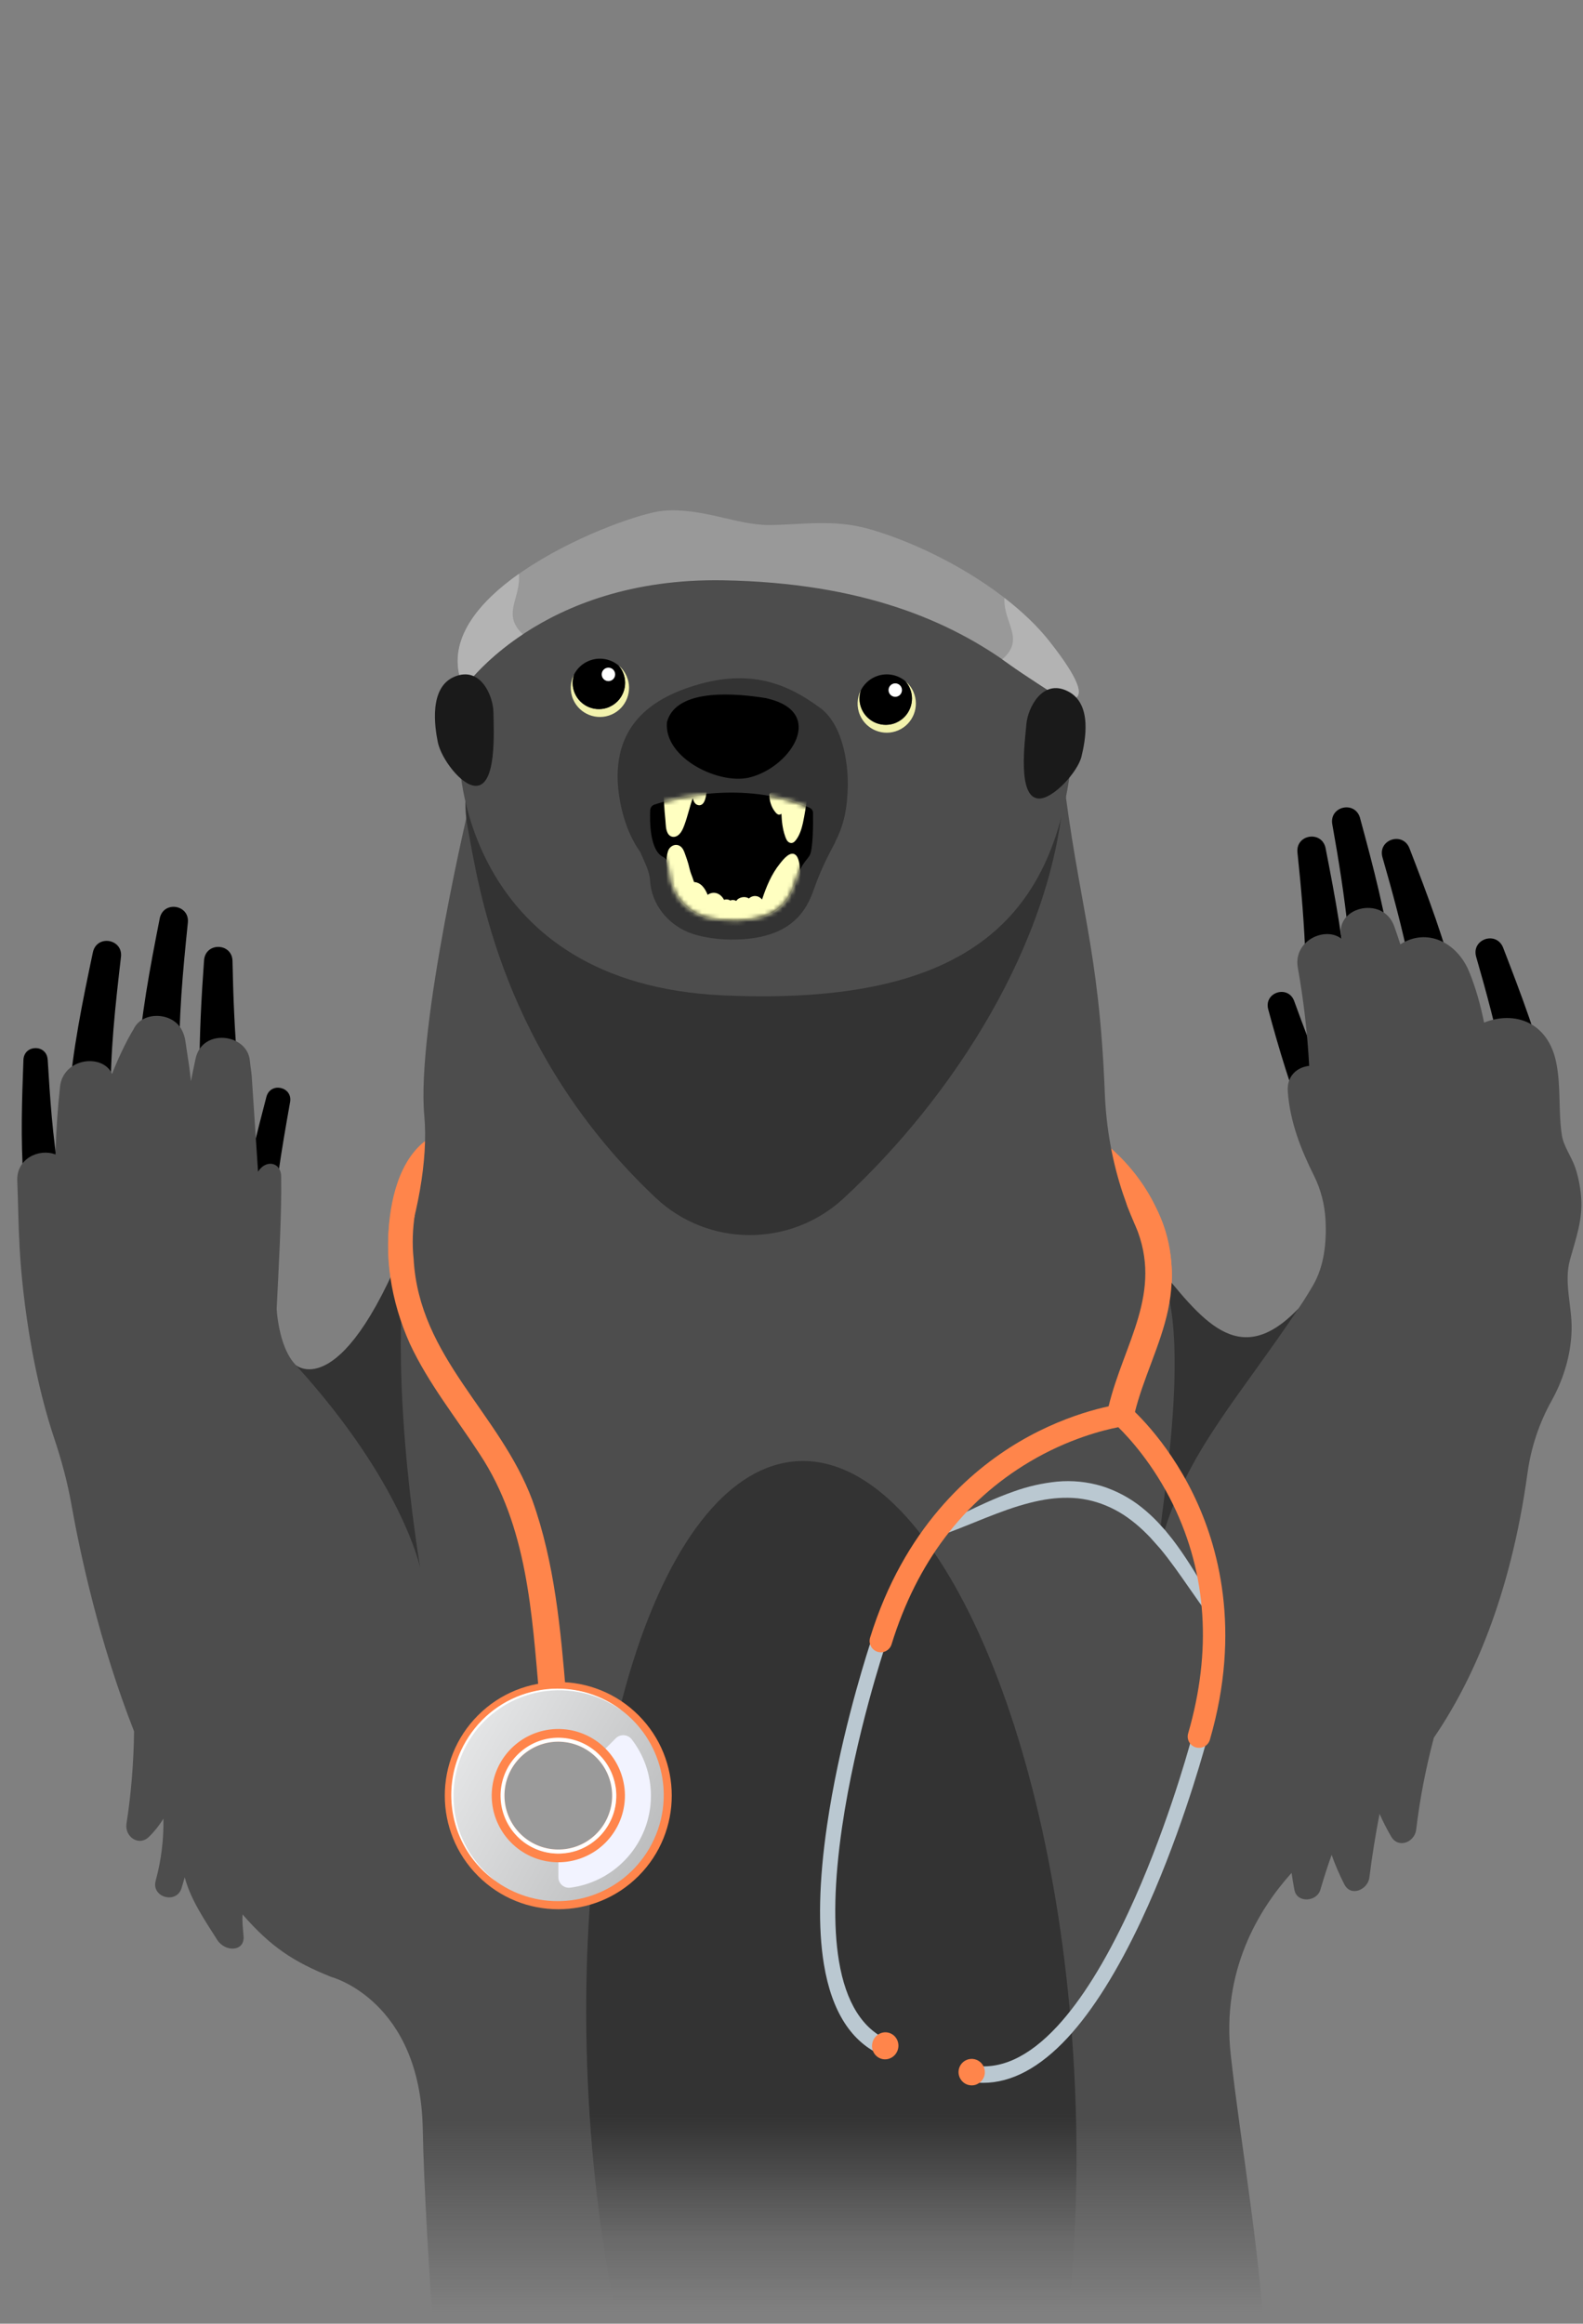<svg width="353" height="518" viewBox="0 0 353 518" fill="none" xmlns="http://www.w3.org/2000/svg">
    <rect x="0" y="0" width="353" height="518" fill="#808080" stroke="none"/>
    <path
        d="M303.262 182.279C306.211 193.161 309.089 203.923 310.568 215.155C311.108 221.336 302.163 222.416 301.233 216.255C301.123 213.534 300.953 210.754 300.653 207.923C299.814 199.842 298.524 191.701 297.085 183.7C296.445 179.739 302.093 178.439 303.262 182.269V182.279Z"
        fill="black" />
    <path
        d="M314.268 189.01C318.326 199.532 322.304 209.933 324.932 220.955C326.112 227.046 317.316 229.046 315.767 223.016C315.377 220.325 314.917 217.575 314.328 214.794C312.658 206.843 310.529 198.882 308.271 191.07C307.221 187.2 312.708 185.32 314.268 189.01Z"
        fill="black" />
    <path
        d="M295.586 189.011C297.745 200.082 299.834 211.024 300.504 222.326C300.594 228.537 291.588 228.957 291.118 222.756C291.208 220.036 291.238 217.245 291.138 214.405C290.878 206.283 290.179 198.072 289.319 189.981C288.969 185.99 294.696 185.1 295.586 189.001V189.011Z"
        fill="black" />
    <path
        d="M335.157 211.174C339.215 221.696 343.193 232.097 345.822 243.119C347.001 249.21 338.205 251.211 336.656 245.18C336.266 242.489 335.806 239.739 335.217 236.958C333.548 229.007 331.419 221.046 329.16 213.234C328.11 209.364 333.598 207.484 335.157 211.174Z"
        fill="black" />
    <path
        d="M288.601 223.166C292.659 234.308 296.977 245.77 303.104 255.911C306.142 261.032 298.846 265.683 295.497 260.732C293.858 257.722 292.579 254.641 291.349 251.601C287.921 242.849 285.222 233.978 282.784 224.916C281.874 221.146 287.281 219.515 288.601 223.166Z"
        fill="black" />
    <path
        d="M64.69 245.659C62.811 256.261 60.942 267.092 60.482 277.834C60.172 283.115 52.496 282.915 52.486 277.614C52.766 274.614 53.276 271.703 53.785 268.843C55.325 260.611 57.283 252.54 59.422 244.449C60.382 241.138 65.28 242.269 64.69 245.659Z"
        fill="black" />
    <path
        d="M41.891 205.663C40.801 216.335 39.732 227.266 40.062 237.968C40.102 244.469 30.636 244.489 30.676 237.968C31.356 226.656 33.455 215.725 35.634 204.653C36.524 200.732 42.291 201.672 41.891 205.663Z"
        fill="black" />
    <path
        d="M26.978 213.304C25.739 223.956 24.51 234.868 24.689 245.579C24.64 252.08 15.174 251.96 15.304 245.449C16.144 234.147 18.403 223.246 20.731 212.204C21.671 208.293 27.428 209.313 26.978 213.304Z"
        fill="black" />
    <path
        d="M10.635 236.198C11.155 244.689 11.705 253.34 13.154 261.712C13.963 267.203 5.897 268.303 5.228 262.772C4.578 253.87 4.898 245.079 5.228 236.198C5.448 232.787 10.415 232.787 10.625 236.198H10.635Z"
        fill="black" />
    <path
        d="M51.846 214.204C52.005 222.326 52.335 230.547 53.095 238.638C53.355 241.309 53.665 243.959 54.105 246.479C54.554 249.04 52.845 251.47 50.286 251.92C47.728 252.37 45.299 250.66 44.849 248.1C44.529 245.039 44.519 242.019 44.479 239.058C44.469 230.657 44.899 222.356 45.509 213.984C45.898 209.984 51.736 210.184 51.846 214.194V214.204Z"
        fill="black" />
    <path
        d="M242.122 259.031C250.208 265.602 256.035 275.384 255.295 286.115C254.636 295.717 249.398 304.358 247.179 313.61C246.28 317.36 252.057 318.961 252.967 315.21C255.585 304.278 262.002 294.117 261.282 282.545C260.603 271.563 254.796 261.651 246.36 254.8C243.391 252.39 239.123 256.611 242.122 259.041V259.031Z"
        fill="#FF854B" />
    <path
        d="M94.584 254.52C88.277 259.591 86.548 269.793 86.568 277.434C86.597 288.956 90.406 299.468 96.533 309.069C102.66 318.671 109.856 326.872 113.534 337.484C118.042 350.496 119.142 364.458 120.251 378.09C120.561 381.911 126.558 381.951 126.248 378.09C125.289 366.268 124.279 354.346 121.351 342.815C118.722 332.433 113.904 323.631 107.797 314.92C101.69 306.209 95.263 296.987 93.374 285.865C91.975 277.644 91.575 264.612 98.832 258.781C101.84 256.361 97.572 252.14 94.594 254.54L94.584 254.52Z"
        fill="#FF854B" />
    <path
        d="M4.329 277.154C4.329 277.154 5.108 299.788 12.135 320.771C13.734 325.552 15.044 330.413 15.923 335.373C17.812 345.995 22.05 365.988 29.896 385.951C29.806 392.843 29.267 399.704 28.207 406.545C27.767 409.365 30.896 411.716 33.215 409.465C34.494 408.225 35.544 406.855 36.443 405.424C36.523 410.045 35.964 414.646 34.714 419.257C33.705 422.987 39.412 424.558 40.501 420.847C40.731 420.057 40.961 419.277 41.191 418.487C42.52 423.447 45.519 427.838 48.427 432.419C50.217 435.229 54.604 435.079 54.315 431.619C54.085 428.908 54.005 428.378 54.085 426.758C60.422 434.029 65.469 437.34 73.935 440.72C73.935 440.72 93.755 445.941 94.275 474.636C94.505 487.258 95.744 507.661 97.064 526.554H282.264C281.194 502.53 276.756 478.846 274.448 458.063C272.379 439.4 280.555 425.788 288.011 417.506C288.201 418.767 288.401 420.017 288.641 421.277C289.21 424.308 293.648 423.957 294.428 421.277C295.197 418.647 296.027 416.056 296.947 413.486C297.736 415.716 298.676 417.897 299.775 420.047C301.285 422.977 305.033 421.187 305.363 418.537C305.952 413.776 306.722 409.045 307.631 404.344C308.401 406.055 309.251 407.745 310.21 409.385C311.829 412.186 315.468 410.645 315.798 407.875C316.627 400.934 317.956 394.093 319.746 387.362C328.171 375.05 336.797 356.227 340.635 328.312C341.415 322.661 343.224 317.22 346.003 312.24C346.313 311.68 346.612 311.109 346.892 310.539C349.041 306.129 350.331 301.388 350.461 296.477C350.601 291.246 348.671 285.945 350.101 280.795C351.44 275.954 353.039 271.743 352.56 266.592C352.36 264.402 351.94 262.202 351.21 260.121C350.381 257.761 348.661 255.491 348.292 253.09C347.462 247.749 348.132 242.238 347.022 236.818C345.183 227.876 337.827 225.236 330.94 227.956C330.151 224.056 329.101 220.235 327.612 216.604C324.913 210.053 318.186 206.733 312.269 210.513C311.839 209.173 311.39 207.833 310.91 206.493C308.371 199.382 297.097 202.292 299.246 209.353C295.677 206.353 288.311 209.623 289.41 215.744C290.71 222.995 291.539 230.277 291.939 237.598C289.26 237.908 286.922 239.808 287.171 243.309C287.671 250.18 290.11 256.261 293.039 262.142C294.548 265.182 295.387 268.503 295.577 271.883C295.847 276.814 295.317 282.235 292.789 286.546C286.532 297.247 283.273 299.588 275.447 298.287C267.621 296.987 247.681 276.634 246.371 243.759C245.072 210.883 240.564 202.272 236.916 171.617C234.237 149.084 104.98 178.008 104.98 178.008C104.98 178.008 92.786 228.896 94.615 248.719C96.444 268.553 84.45 301.428 73.495 305.599C62.541 309.769 61.691 291.776 61.691 291.776C62.101 283.465 62.85 270.563 62.7 262.222C62.641 259.041 59.272 258.401 57.543 261.191C57.073 254.11 56.603 247.019 56.134 239.938C56.064 238.878 55.894 238.168 55.724 236.478C55.194 230.407 45.109 229.106 43.62 235.967C43.25 237.658 42.91 239.348 42.57 241.038C42.34 238.508 41.98 236.288 41.591 233.777C41.341 232.207 41.331 231.167 40.611 229.736C38.602 225.536 31.715 225.326 29.797 229.406C29.806 229.366 29.797 229.406 29.797 229.416C28.147 232.067 26.058 236.568 24.989 239.408C22.94 234.787 14.094 235.777 13.384 242.268C12.835 247.289 12.505 252.32 12.375 257.351C8.727 255.941 3.639 258.261 3.849 263.222C4.059 268.143 4.069 272.713 4.339 277.144L4.329 277.154Z"
        fill="url(#paint0_linear_2391_36105)" />
    <path
        d="M139.663 526.564H236.786C239.724 507.031 240.794 484.897 239.534 461.533C235.396 384.911 207.8 324.111 177.894 325.722C147.989 327.342 127.099 390.762 131.237 467.384C132.386 488.668 135.345 508.721 139.663 526.564Z"
        fill="url(#paint1_linear_2391_36105)" />
    <path
        d="M104.3 184.509C106.768 197.821 112.046 234.757 146.189 266.992C157.924 278.064 176.275 278.094 188.119 267.132C212.507 244.549 234.556 210.433 237.215 176.838C241.023 128.81 181.922 127.54 181.922 127.54H141.591C132.576 127.54 124.02 131.491 118.163 138.342L112.716 144.713C108.687 149.434 106.169 155.264 105.509 161.435L103.97 175.658C103.65 178.608 103.75 181.589 104.29 184.509H104.3Z"
        fill="#333333" />
    <path
        d="M102.521 170.138C102.521 170.138 103.65 219.335 161.382 221.896C217.185 224.376 235.646 203.533 239.145 167.787C243.043 127.951 182.632 126.891 182.632 126.891H126.899L105.58 147.154L102.521 170.138Z"
        fill="#4D4D4D" />
    <path
        d="M65.978 304.319C89.867 330.593 93.715 349.576 93.715 349.576C93.715 349.576 85.259 300.198 91.956 273.124C76.633 313.63 65.989 304.319 65.989 304.319H65.978Z"
        fill="#333333" />
    <path
        d="M289.6 291.637C276.257 311.46 265.542 322.902 259.935 340.375C254.327 357.858 268.74 296.878 257.556 281.445C267.801 293.857 276.057 305.879 289.6 291.637Z"
        fill="#333333" />
    <path
        d="M103.44 153.405C103.44 153.405 120.362 128.651 161.272 129.361C192.457 129.911 211.867 138.483 225.391 148.314C227.77 150.044 235.196 154.825 235.196 154.825C235.196 154.825 248.07 160.756 233.997 142.933C224.981 131.511 207.69 121.92 193.926 117.959C185.76 115.609 178.414 117.039 171.367 117.039C164.321 117.039 156.424 113.088 147.819 113.869C139.213 114.649 93.625 132.052 103.45 153.405H103.44Z"
        fill="#999999" />
    <path
        d="M182.891 157.815C174.645 151.674 166.129 149.094 153.875 153.145C143.48 156.585 137.413 162.976 137.733 173.968C137.983 179.209 139.482 185.36 142.781 189.94C143.69 192.151 144.81 194.061 144.95 196.251C145.29 201.652 148.908 205.963 153.606 207.863C155.864 208.773 159.383 209.414 162.911 209.444C176.524 209.574 179.873 202.862 181.502 198.212C183.121 193.571 184.92 190.29 186.19 187.86C186.24 187.76 186.29 187.63 186.33 187.49C187.959 184.41 188.778 180.899 188.958 177.228L188.978 177.028C189.398 171.157 188.219 161.766 182.901 157.805L182.891 157.815Z"
        fill="#333333" />
    <path
        d="M180.562 180.069C165.61 173.658 149.807 178.099 145.939 179.359C145.39 179.539 145.02 180.029 144.99 180.599C144.88 183.03 144.89 189.481 147.778 190.971C149.568 191.891 149.717 194.311 149.897 196.092C150.287 199.992 153.216 203.033 156.934 204.293C158.723 204.903 161.492 205.273 164.25 205.213C174.905 204.983 176.405 199.292 177.574 195.892C178.743 192.491 179.813 191.911 180.543 190.691C181.332 189.381 181.332 183.39 181.302 181.209C181.302 180.719 181.002 180.279 180.552 180.089L180.562 180.069Z"
        fill="black" />
    <mask id="mask0_2391_36105" style="mask-type:luminance" maskUnits="userSpaceOnUse" x="144"
        y="176" width="38" height="30">
        <path
            d="M181.291 180.399C163.9 172.508 145.049 179.669 145.049 179.669C145.049 179.669 144.199 189.131 147.778 190.971C149.567 191.891 149.717 194.312 149.897 196.092C150.286 199.993 153.215 203.033 156.933 204.293C158.722 204.903 161.491 205.273 164.25 205.213C174.905 204.983 176.404 199.292 177.573 195.892C178.743 192.491 179.652 192.131 180.622 191.101C181.791 189.851 181.291 180.409 181.291 180.409V180.399Z"
            fill="white" />
    </mask>
    <g mask="url(#mask0_2391_36105)">
        <path
            d="M179.532 177.109C178.063 176.989 176.593 176.879 175.114 176.759C175.114 176.639 175.064 176.549 174.984 176.469C174.884 176.349 174.754 176.269 174.604 176.289C173.745 176.409 172.885 176.529 172.026 176.649C171.756 176.689 171.536 176.869 171.546 177.169C171.586 178.46 171.946 179.78 172.725 180.82C172.925 181.08 173.145 181.39 173.445 181.53C173.755 181.68 174.035 181.59 174.254 181.4C174.324 183.1 174.514 184.801 175.074 186.401C175.264 186.961 175.514 187.631 176.114 187.861C176.743 188.101 177.213 187.641 177.553 187.171C178.342 186.101 178.752 184.761 179.042 183.48C179.462 181.58 179.722 179.63 180.032 177.709C180.092 177.359 179.872 177.119 179.532 177.089V177.109Z"
            fill="#FFFFC1" />
    </g>
    <mask id="mask1_2391_36105" style="mask-type:luminance" maskUnits="userSpaceOnUse" x="145"
        y="176" width="37" height="30">
        <path
            d="M181.293 180.399C163.901 172.508 145.05 179.669 145.05 179.669C145.05 179.669 144.461 188.681 147.779 190.971C149.268 192.001 149.138 194.642 149.598 196.402C150.578 200.203 153.216 203.023 156.935 204.283C158.724 204.893 161.492 205.263 164.251 205.203C174.906 204.973 176.405 199.282 177.575 195.882C178.744 192.481 179.653 192.121 180.623 191.091C181.792 189.841 181.293 180.399 181.293 180.399Z"
            fill="white" />
    </mask>
    <g mask="url(#mask1_2391_36105)">
        <path
            d="M178.624 195.992C178.554 194.932 178.404 194.302 178.304 192.971C178.254 192.321 178.004 191.171 177.515 190.671C176.295 189.441 174.606 191.661 173.926 192.511C172.037 194.852 170.878 197.662 169.938 200.513C169.559 200.082 169.069 199.772 168.459 199.742C167.909 199.712 167.37 199.922 167 200.293C166.19 199.702 164.711 199.972 164.191 200.833C163.751 200.613 163.262 200.523 162.882 200.763C162.462 200.483 161.932 200.423 161.462 200.593C161.073 199.862 160.453 199.252 159.623 199.072C158.984 198.932 158.304 199.102 157.804 199.482C157.244 198.082 156.345 196.722 154.766 196.622C154.566 195.982 154.326 195.352 154.086 194.722C153.826 194.012 153.686 193.271 153.486 192.541C153.296 191.861 153.047 191.191 152.817 190.531C152.597 189.911 152.377 189.241 151.877 188.791C150.858 187.871 149.408 188.491 148.988 189.671C148.649 190.651 148.629 191.741 148.619 192.761C148.599 194.032 148.619 195.312 148.689 196.582C148.729 197.372 148.689 198.322 148.979 199.062C149.508 200.393 150.188 201.673 150.798 202.973C151.457 204.403 152.127 205.823 152.787 207.254C152.857 207.404 153.067 207.494 153.226 207.484L171.677 206.904L174.296 206.824C174.456 206.824 174.656 206.724 174.716 206.564C175.306 205.203 175.895 203.833 176.495 202.473C177.075 201.123 177.804 199.772 178.274 198.382C178.404 197.982 178.314 197.482 178.304 197.072C178.294 196.662 178.664 196.432 178.654 196.002L178.624 195.992Z"
            fill="#FFFFC1" />
    </g>
    <mask id="mask2_2391_36105" style="mask-type:luminance" maskUnits="userSpaceOnUse" x="144"
        y="176" width="38" height="30">
        <path
            d="M181.292 180.399C166.659 173.758 150.987 177.779 146.389 179.219C145.569 179.479 145 180.219 144.98 181.079C144.9 183.79 145.07 189.571 147.778 190.971C149.567 191.891 147.798 195.301 148.718 196.922C150.647 200.332 153.216 203.023 156.934 204.283C158.723 204.893 161.492 205.263 164.25 205.203C174.905 204.973 176.404 199.282 177.574 195.882C178.743 192.481 179.653 192.121 180.622 191.091C181.792 189.841 181.292 180.399 181.292 180.399Z"
            fill="white" />
    </mask>
    <g mask="url(#mask2_2391_36105)">
        <path
            d="M148.907 185.75C149.347 186.56 150.266 186.8 151.066 186.3C151.885 185.77 152.315 184.74 152.635 183.859C153.355 181.909 153.784 179.859 154.484 177.908C154.664 178.709 155.034 179.409 155.803 179.499C157.273 179.659 157.463 177.248 157.593 176.278C157.623 176.028 157.513 175.718 157.223 175.678C156.483 175.568 155.754 175.458 155.014 175.358C154.884 175.258 154.754 175.168 154.624 175.078C153.635 174.358 152.645 173.648 151.655 172.928C151.476 172.798 151.186 172.878 151.056 173.028C150.366 173.758 149.686 174.488 148.997 175.218C148.727 175.498 148.407 175.778 148.177 176.088C147.937 176.418 148.027 176.908 148.027 177.288C148.027 177.878 148.047 178.469 148.077 179.049C148.147 180.329 148.267 181.609 148.387 182.879C148.477 183.849 148.437 184.88 148.917 185.76L148.907 185.75Z"
            fill="#FFFFC1" />
    </g>
    <path
        d="M170.797 155.625C164.65 154.635 150.897 153.165 148.738 160.916C147.879 169.077 160.802 175.278 167.609 173.188C176.475 170.698 184.221 158.766 171.087 155.695L170.797 155.625Z"
        fill="black" />
    <path
        d="M271.578 359.038C270.739 357.667 269.909 356.277 269.089 354.887C266.741 350.926 264.302 346.826 261.373 343.035L259.834 341.135L258.205 339.344C257.075 338.154 255.856 337.034 254.566 336.004C251.938 333.904 248.959 332.313 245.711 331.283C242.472 330.313 239.114 329.973 235.716 330.283C232.437 330.613 229.219 331.343 226.16 332.443C221.772 333.964 217.614 335.994 213.586 337.954C212.017 338.714 210.458 339.485 208.879 340.215L208.019 340.615L208.809 342.615L209.718 342.295C212.257 341.405 214.776 340.385 217.205 339.404C220.463 338.084 223.841 336.724 227.2 335.694C230.598 334.674 233.387 334.114 235.985 333.944C237.425 333.844 238.894 333.864 240.353 334.004C241.773 334.164 243.202 334.454 244.591 334.884C247.39 335.764 249.979 337.124 252.298 338.924C253.467 339.815 254.586 340.805 255.636 341.855L256.426 342.655L258.704 345.205C260.993 347.956 263.092 350.986 265.131 353.917C266.601 356.037 268.13 358.227 269.719 360.328L270.559 359.778L271.068 360.538L272.068 359.858L271.568 359.048L271.578 359.038Z"
        fill="#BAC8D1" />
    <path
        d="M198.254 454.872C192.376 452.402 188.608 446.421 187.069 437.089C185.79 429.328 186.029 419.296 187.779 407.275C190.797 386.661 197.304 367.228 197.364 367.048L197.714 366.098L195.475 365.298L195.145 366.228L194.196 365.928L193.886 366.858C192.296 371.809 187.069 388.822 184.43 406.875C182.611 419.286 182.381 429.718 183.731 437.899C185.48 448.481 189.908 455.332 196.894 458.283L197.854 458.683L199.163 455.232L198.274 454.862L198.254 454.872Z"
        fill="#BAC8D1" />
    <path
        d="M198.264 453.162C196.715 452.692 195.066 453.612 194.586 455.202C194.106 456.803 194.986 458.473 196.535 458.943C198.084 459.413 199.734 458.493 200.213 456.903C200.693 455.312 199.814 453.632 198.264 453.162Z"
        fill="#FF854B" />
    <path
        d="M266.002 386.581L265.682 387.631C264.743 391.082 259.635 409.175 251.569 426.408C246.432 437.399 241.114 445.911 235.767 451.692C229.34 458.633 222.903 461.553 216.636 460.383L215.687 460.203L214.877 463.804L215.896 463.994C217.006 464.204 218.125 464.304 219.235 464.304C225.562 464.304 231.889 460.923 238.086 454.232C243.693 448.171 249.24 439.32 254.578 427.938C262.684 410.625 267.851 392.452 268.901 388.632L269.201 387.351L266.012 386.571L266.002 386.581Z"
        fill="#BAC8D1" />
    <path
        d="M213.887 461.004C214.067 460.454 214.396 459.964 214.856 459.603C215.306 459.243 215.856 459.023 216.435 458.973C217.015 458.923 217.595 459.053 218.095 459.333C218.604 459.614 219.014 460.034 219.284 460.554C219.544 461.064 219.664 461.654 219.604 462.224C219.544 462.804 219.314 463.344 218.944 463.794C218.574 464.234 218.075 464.564 217.535 464.744C216.975 464.914 216.395 464.914 215.836 464.744C215.086 464.514 214.456 463.984 214.087 463.284C213.727 462.584 213.647 461.774 213.887 461.014V461.004Z"
        fill="#FF854B" />
    <path
        d="M266.092 333.074C259.935 320.472 252.028 313.72 251.149 312.99L250.969 312.86L250.759 312.88C249.61 313.01 239.185 314.381 227.26 321.412C216.256 327.913 201.553 340.765 194.027 365.069C193.927 365.399 193.897 365.729 193.927 366.069C193.967 366.419 194.067 366.739 194.226 367.019C194.396 367.319 194.606 367.569 194.856 367.769C195.106 367.969 195.406 368.129 195.736 368.229C196.355 368.409 197.035 368.339 197.605 368.019C198.185 367.709 198.624 367.179 198.814 366.549C204.442 348.346 214.806 334.644 229.629 325.842C238.265 320.712 246.141 318.781 249.37 318.151C251.719 320.452 257.226 326.413 261.614 335.444C269.14 350.956 270.259 368.109 264.952 386.402C264.762 387.022 264.832 387.702 265.152 388.302C265.462 388.882 265.992 389.323 266.621 389.513C266.871 389.593 267.121 389.623 267.361 389.623C267.441 389.623 267.531 389.623 267.611 389.613C267.921 389.583 268.241 389.493 268.57 389.333C268.86 389.183 269.12 388.962 269.34 388.692C269.54 388.442 269.7 388.142 269.8 387.812C276.886 363.368 271.689 344.545 266.082 333.064L266.092 333.074Z"
        fill="#FF854B" />
    <path
        d="M253.218 273.274C259.495 288.196 250.589 299.388 247.181 313.621C246.281 317.371 252.058 318.971 252.968 315.221C254.877 307.27 258.795 299.958 260.484 291.957C262.153 284.096 261.334 275.714 257.556 268.843C255.697 265.473 250.219 265.173 251.389 268.883C251.389 268.883 252.758 272.184 253.218 273.274Z"
        fill="#FF854B" />
    <path
        d="M120.262 378.33C118.623 359.647 117.584 340.234 107.009 324.201C101.781 316.14 95.524 308.419 91.376 299.497C87.228 290.206 85.389 279.664 87.288 269.643L92.526 270.553C92.016 273.933 91.876 277.304 92.236 280.664C93.465 302.678 111.467 314.95 118.723 334.463C123.701 348.365 125.03 363.378 126.24 377.84L120.262 378.32V378.33Z"
        fill="#FF854B" />
    <path
        d="M142.391 418.187C152.266 408.305 152.266 392.252 142.391 382.371C132.516 372.479 116.474 372.479 106.598 382.371C96.713 392.252 96.713 408.305 106.598 418.187C116.474 428.078 132.516 428.078 142.391 418.187Z"
        fill="#FF854B" />
    <path
        d="M147.709 396.423C146.839 391.022 144.141 386.071 140.053 382.441C135.965 378.81 130.737 376.71 125.27 376.5C119.802 376.29 114.435 377.98 110.067 381.291C105.709 384.591 102.621 389.322 101.361 394.643C100.082 399.964 100.702 405.565 103.091 410.485C105.479 415.406 109.497 419.347 114.475 421.637C119.453 423.927 125.05 424.418 130.337 423.037C135.625 421.647 140.273 418.477 143.491 414.036C145.32 411.525 146.629 408.675 147.359 405.655C148.089 402.634 148.209 399.494 147.709 396.423ZM116.784 410.585C114.365 408.835 112.636 406.295 111.876 403.404C111.117 400.514 111.387 397.453 112.636 394.743C113.885 392.032 116.024 389.832 118.713 388.522C121.392 387.212 124.45 386.882 127.359 387.582C130.257 388.282 132.836 389.952 134.635 392.332C136.434 394.713 137.354 397.643 137.254 400.624C137.134 403.604 135.995 406.455 134.006 408.685C132.017 410.915 129.328 412.396 126.389 412.866C124.72 413.136 123.011 413.076 121.352 412.676C119.703 412.286 118.143 411.565 116.784 410.575H116.794L116.784 410.585Z"
        fill="url(#paint2_linear_2391_36105)" />
    <path
        d="M138.373 381.121C137.104 380.231 135.754 379.47 134.345 378.84C132.936 378.21 131.476 377.73 129.967 377.38C128.468 377.05 126.938 376.85 125.399 376.8C123.87 376.75 122.331 376.86 120.811 377.1C117.013 377.73 113.435 379.28 110.377 381.611C107.318 383.941 104.879 386.992 103.28 390.492C102.64 391.882 102.131 393.323 101.781 394.823C100.891 398.574 100.911 402.484 101.861 406.215C102.8 409.955 104.639 413.406 107.218 416.266C107.488 416.556 107.738 416.836 108.018 417.116C108.298 417.386 108.567 417.657 108.857 417.927C109.157 418.187 109.437 418.437 109.737 418.697L110.646 419.427L109.717 418.737C109.417 418.497 109.117 418.257 108.817 418.007C108.517 417.747 108.238 417.487 107.948 417.226C107.658 416.956 107.398 416.676 107.118 416.396C106.039 415.276 105.069 414.046 104.25 412.726C102.151 409.405 100.931 405.605 100.681 401.674C100.421 397.753 101.151 393.823 102.79 390.252C104.11 387.402 105.979 384.831 108.278 382.701C110.586 380.581 113.295 378.92 116.254 377.85C117.733 377.32 119.242 376.94 120.781 376.7C123.87 376.23 127.028 376.38 130.057 377.13C133.076 377.89 135.914 379.24 138.403 381.111H138.393L138.373 381.121Z"
        fill="white" />
    <path
        d="M137.304 387.511L133.836 390.982C136.225 393.372 137.714 396.673 137.714 400.313C137.714 407.594 131.797 413.525 124.51 413.525V418.446C124.51 419.876 125.76 420.987 127.179 420.797C137.304 419.486 145.15 410.805 145.15 400.313C145.15 395.593 143.561 391.222 140.872 387.741C139.993 386.601 138.324 386.491 137.314 387.501L137.304 387.511Z"
        fill="#F2F3FF" />
    <path
        d="M134.216 407.334C132.586 409.585 130.228 411.205 127.539 411.905C124.86 412.615 122.002 412.355 119.483 411.195C116.954 410.035 114.925 408.034 113.706 405.524C112.486 403.024 112.186 400.183 112.826 397.473C113.476 394.772 115.035 392.382 117.254 390.692C119.463 389.011 122.201 388.151 124.97 388.261C127.739 388.371 130.397 389.432 132.476 391.282C134.555 393.132 135.925 395.643 136.365 398.383C136.614 399.933 136.554 401.533 136.185 403.064C135.825 404.594 135.155 406.044 134.226 407.324H134.206L134.216 407.334Z"
        fill="#9A9A9A" />
    <path
        d="M138.693 398.013C138.163 394.733 136.524 391.722 134.035 389.522C131.547 387.312 128.368 386.041 125.05 385.911C121.731 385.781 118.463 386.811 115.814 388.822C113.166 390.842 111.286 393.693 110.517 396.933C109.747 400.174 110.117 403.574 111.576 406.565C113.036 409.565 115.474 411.955 118.493 413.346C121.521 414.736 124.93 415.036 128.138 414.186C131.357 413.346 134.185 411.415 136.134 408.715C137.244 407.185 138.043 405.454 138.483 403.614C138.923 401.774 139.003 399.864 138.693 398.003V398.013ZM126.599 413.506C123.54 413.996 120.412 413.396 117.743 411.835C115.075 410.275 113.016 407.825 111.956 404.924C110.877 402.024 110.847 398.823 111.856 395.903C112.866 392.982 114.865 390.492 117.503 388.862C120.142 387.242 123.261 386.581 126.329 387.002C129.398 387.422 132.226 388.902 134.325 391.172C136.424 393.443 137.684 396.373 137.874 399.474C138.053 402.564 137.164 405.624 135.345 408.135C134.315 409.555 133.016 410.765 131.517 411.695C130.017 412.616 128.358 413.236 126.609 413.496H126.599V413.506Z"
        fill="#FF854B" stroke="#FF854B" stroke-width="0.951" stroke-miterlimit="10" />
    <path
        d="M137.244 398.253C136.774 395.303 135.295 392.602 133.066 390.632C130.837 388.652 127.989 387.501 125.01 387.381C122.032 387.261 119.103 388.192 116.724 390.002C114.345 391.812 112.666 394.383 111.976 397.283C111.277 400.183 111.617 403.244 112.916 405.934C114.225 408.615 116.414 410.775 119.133 412.015C121.842 413.266 124.9 413.526 127.799 412.775C130.687 412.015 133.226 410.285 134.975 407.865C135.965 406.494 136.684 404.944 137.074 403.294C137.464 401.644 137.534 399.943 137.264 398.253H137.244ZM126.389 412.145C123.651 412.575 120.832 412.055 118.433 410.645C116.034 409.235 114.195 407.045 113.236 404.434C112.276 401.824 112.246 398.963 113.146 396.343C114.055 393.712 115.855 391.482 118.213 390.032C120.572 388.572 123.381 387.981 126.13 388.372C128.878 388.742 131.417 390.072 133.306 392.112C135.195 394.152 136.315 396.783 136.485 399.563C136.654 402.334 135.845 405.084 134.216 407.335C133.296 408.615 132.127 409.695 130.787 410.525C129.438 411.355 127.949 411.905 126.389 412.145Z"
        fill="white" />
    <path
        d="M115.724 127.91C106.889 134.141 100.322 142.013 102.461 150.654C103.08 151.174 103.8 151.594 104.57 151.924C106.349 149.784 110.257 145.593 116.574 141.393C111.796 136.822 116.184 133.531 115.714 127.9L115.724 127.91Z"
        fill="#B3B3B3" />
    <path
        d="M223.981 133.291C223.691 138.922 228.749 142.402 223.491 146.983C224.131 147.423 224.761 147.873 225.38 148.313C227.759 150.044 235.186 154.824 235.186 154.824C235.186 154.824 248.059 160.755 233.986 142.933C231.287 139.522 227.839 136.271 223.981 133.291Z"
        fill="#B3B3B3" />
    <path
        d="M228.889 161.345C228.509 165.546 226.86 177.738 231.587 178.008C234.786 178.198 240.343 172.067 241.163 168.657C241.942 165.386 243.771 156.915 238.104 154.084C232.427 151.244 229.208 157.845 228.889 161.335V161.345Z"
        fill="#1A1A1A" />
    <path
        d="M110.038 158.776C110.098 162.996 110.798 175.278 106.06 175.178C102.852 175.118 98.384 169.097 97.634 165.467C96.965 162.166 95.545 153.205 101.402 150.824C107.26 148.444 109.988 155.265 110.028 158.766L110.038 158.776Z"
        fill="#1A1A1A" />
    <path
        d="M138.912 149.874C140.202 152.835 138.852 156.295 135.884 157.585C132.925 158.876 129.467 157.525 128.178 154.555C127.578 153.175 127.558 151.684 127.998 150.354C127.138 152.025 127.008 154.065 127.818 155.925C129.247 159.216 133.085 160.716 136.374 159.286C139.662 157.855 141.161 154.015 139.732 150.724C139.302 149.744 138.662 148.934 137.893 148.294C138.303 148.754 138.652 149.274 138.912 149.864V149.874Z"
        fill="#F2F2AD" />
    <path
        d="M135.883 157.586C138.842 156.295 140.201 152.845 138.912 149.874C138.652 149.284 138.302 148.754 137.892 148.304C136.063 146.814 133.495 146.364 131.186 147.374C129.756 147.994 128.667 149.074 128.007 150.364C127.557 151.695 127.577 153.185 128.187 154.565C129.476 157.526 132.925 158.886 135.893 157.596L135.883 157.586Z"
        fill="black" />
    <path
        d="M135.675 151.834C136.503 151.834 137.174 151.163 137.174 150.334C137.174 149.506 136.503 148.834 135.675 148.834C134.847 148.834 134.175 149.506 134.175 150.334C134.175 151.163 134.847 151.834 135.675 151.834Z"
        fill="white" />
    <path
        d="M202.873 153.384C204.162 156.344 202.813 159.805 199.844 161.095C196.886 162.385 193.427 161.035 192.138 158.065C191.538 156.684 191.518 155.194 191.958 153.864C191.099 155.534 190.969 157.575 191.778 159.435C193.207 162.725 197.046 164.226 200.334 162.795C203.622 161.365 205.122 157.525 203.692 154.234C203.263 153.254 202.623 152.444 201.853 151.804C202.263 152.264 202.613 152.784 202.873 153.374V153.384Z"
        fill="#F2F2AD" />
    <path
        d="M199.854 161.086C202.812 159.795 204.171 156.345 202.882 153.374C202.622 152.784 202.272 152.254 201.863 151.804C200.033 150.314 197.465 149.864 195.156 150.874C193.727 151.494 192.637 152.574 191.977 153.864C191.528 155.195 191.548 156.685 192.157 158.065C193.447 161.026 196.895 162.386 199.864 161.096L199.854 161.086Z"
        fill="black" />
    <path
        d="M199.635 155.334C200.463 155.334 201.134 154.663 201.134 153.834C201.134 153.006 200.463 152.334 199.635 152.334C198.807 152.334 198.136 153.006 198.136 153.834C198.136 154.663 198.807 155.334 199.635 155.334Z"
        fill="white" />
    <defs>
        <linearGradient id="paint0_linear_2391_36105" x1="178.244" y1="515.442" x2="178.244"
            y2="406.085" gradientUnits="userSpaceOnUse">
            <stop stop-color="#4D4D4D" stop-opacity="0" />
            <stop offset="0.39" stop-color="#4D4D4D" />
        </linearGradient>
        <linearGradient id="paint1_linear_2391_36105" x1="185.381" y1="514.582" x2="185.381"
            y2="403.444" gradientUnits="userSpaceOnUse">
            <stop stop-color="#333333" stop-opacity="0" />
            <stop offset="0.14" stop-color="#333333" stop-opacity="0.05" />
            <stop offset="0.23" stop-color="#333333" stop-opacity="0.23" />
            <stop offset="0.31" stop-color="#333333" stop-opacity="0.53" />
            <stop offset="0.38" stop-color="#333333" stop-opacity="0.94" />
            <stop offset="0.39" stop-color="#333333" />
        </linearGradient>
        <linearGradient id="paint2_linear_2391_36105" x1="156.595" y1="418.627" x2="89.896"
            y2="380.428" gradientUnits="userSpaceOnUse">
            <stop stop-color="#B2B3B4" />
            <stop offset="0.79" stop-color="#E4E5E6" />
        </linearGradient>
    </defs>
</svg>